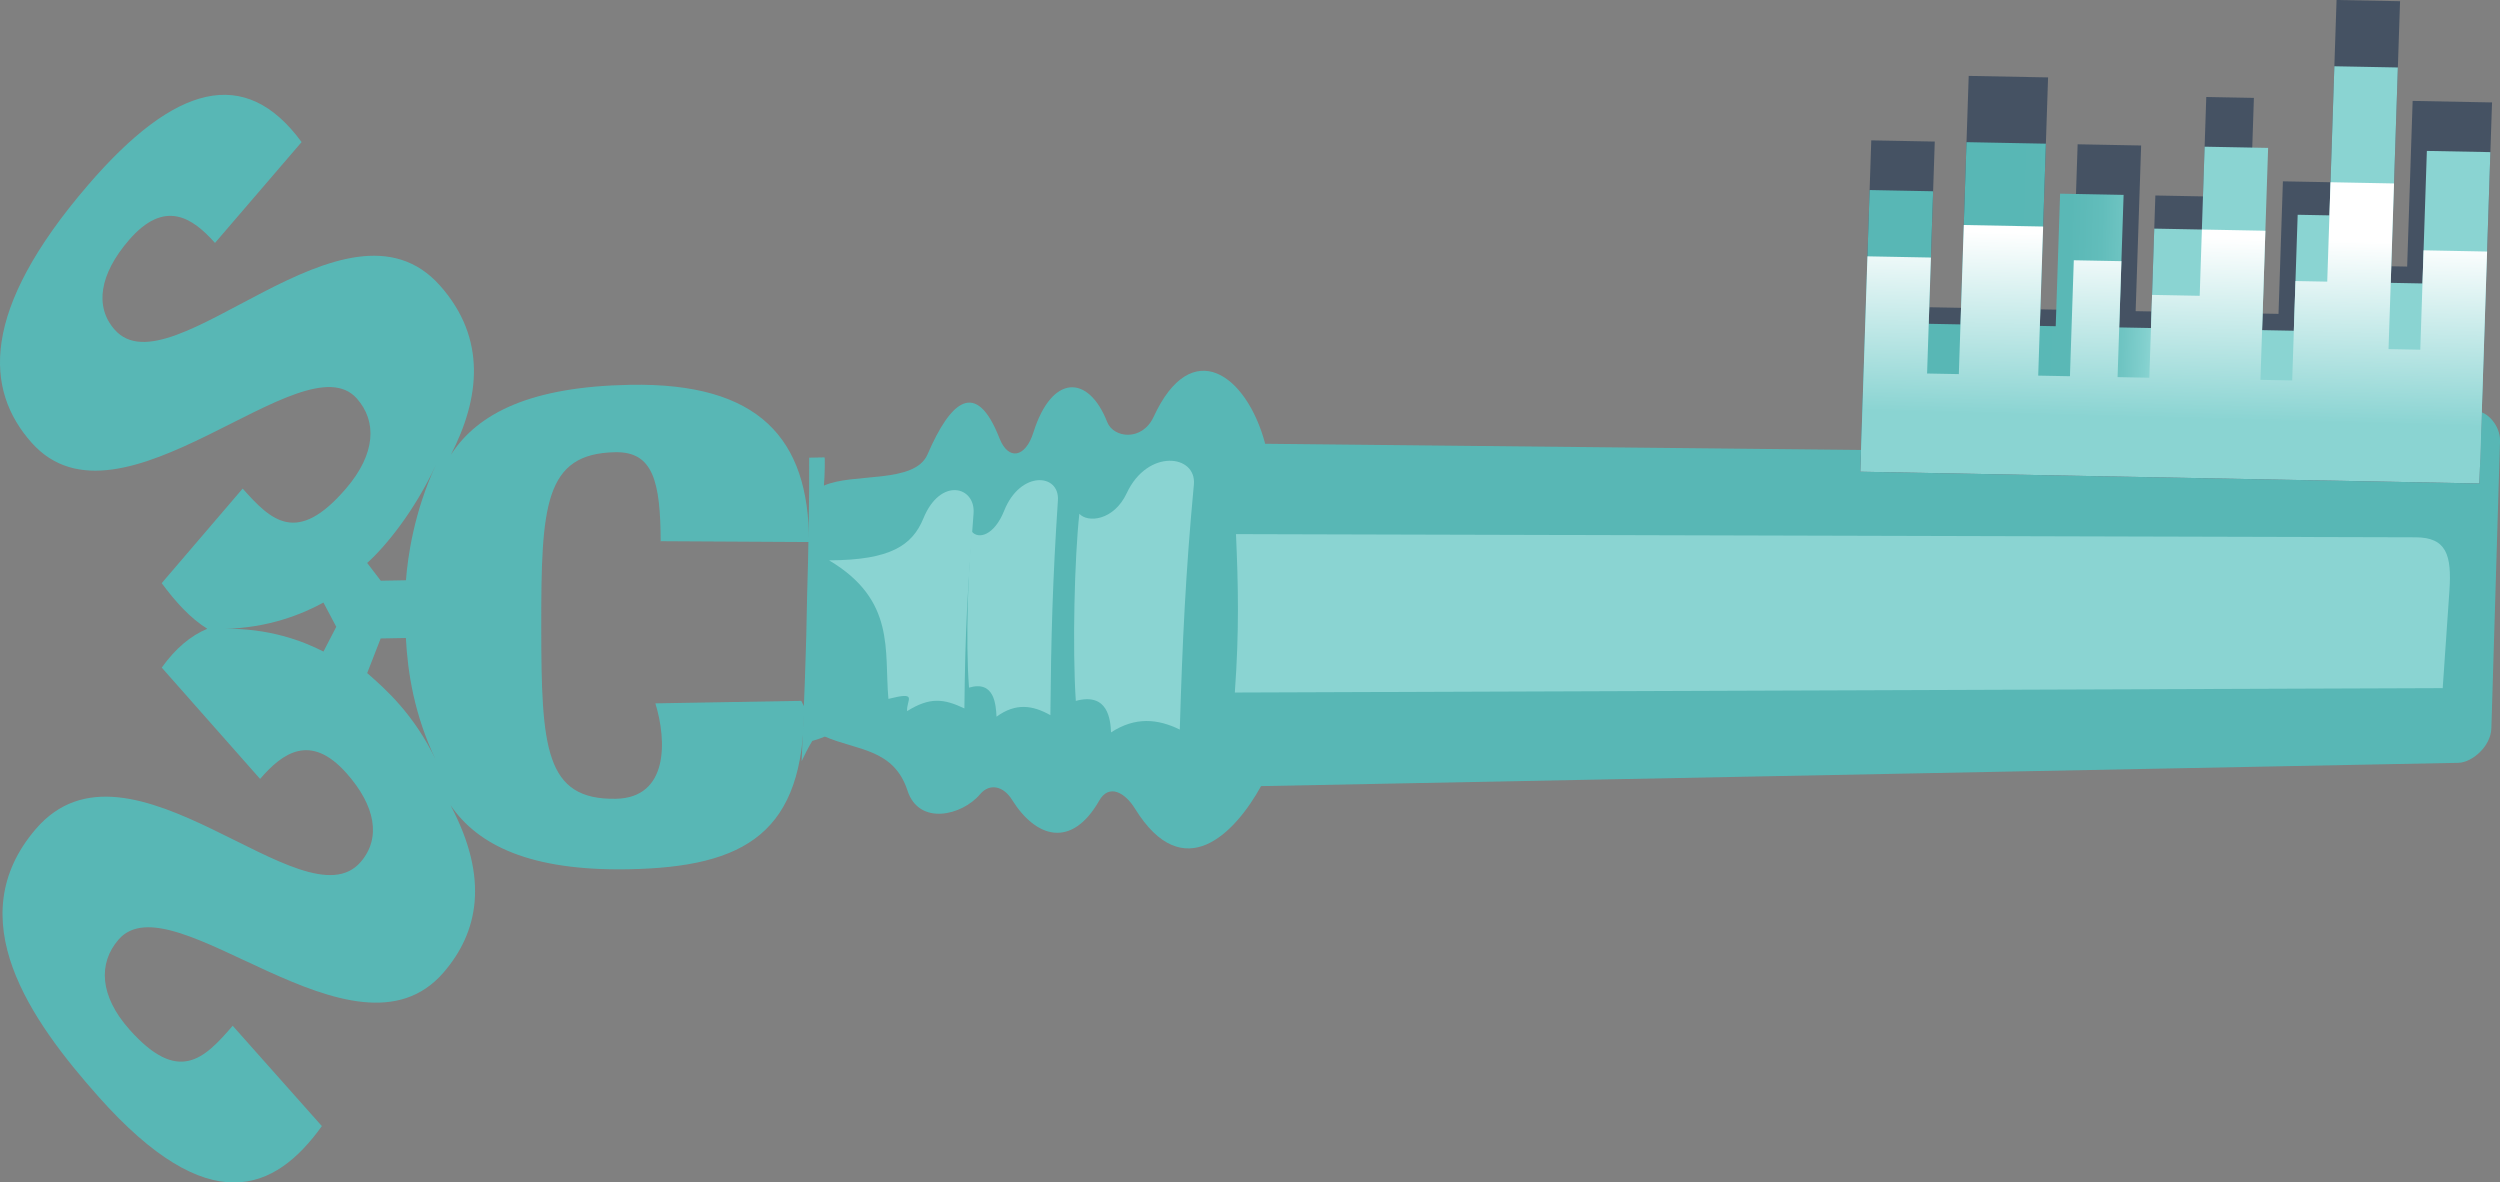 <!-- Generator: Adobe Illustrator 19.2.0, SVG Export Plug-In  -->
<svg version="1.1"
	 xmlns="http://www.w3.org/2000/svg" xmlns:xlink="http://www.w3.org/1999/xlink" xmlns:a="http://ns.adobe.com/AdobeSVGViewerExtensions/3.0/"
	 x="0px" y="0px" width="216.546px" height="102.423px" viewBox="0 0 216.546 102.423"
	 style="enable-background:new 0 0 216.546 102.423;" xml:space="preserve">
<rect x="0" y="0" width="216.546" height="102.423" fill="#808080" stroke="none"/>
<style type="text/css">
	.st0{fill:#58B7B5;}
	.st1{fill:#8AD4D2;}
	.st2{fill:#455263;}
	.st3{fill:url(#SVGID_1_);}
	.st4{fill:url(#SVGID_2_);}
	.st5{fill:url(#SVGID_3_);}
	.st6{fill:url(#SVGID_4_);}
</style>
<defs>
</defs>
<g>
	<g>
		<g>
			<g>
				<path class="st0" d="M214.48,35.628l-4.274,0.531c-0.195,0.068-0.404,0.526-0.633,0.53l-17.609,0.314
					c-0.455,0.008-1.753,2.27-2.867,2.261l-79.509-0.825c-1.595-5.995-6.37-9.47-9.66-2.338c-0.988,2.143-3.473,1.859-4.023,0.457
					c-1.626-4.146-4.801-4.168-6.396,0.907c-0.683,2.175-2.168,2.459-2.936,0.497c-2.017-5.154-4.214-3.283-6.231,1.393
					c-1.113,2.581-6.45,1.574-8.976,2.707c0.075-0.828,0.1-2.444,0.052-2.444l-1.329,0.024c0.013,4-0.056,7.891-0.177,11.884
					c-0.07,4.809-0.273,9.594-0.476,14.407c0.242-0.517,0.533-1.112,0.922-1.754c0.382-0.104,0.744-0.238,1.094-0.376
					c2.755,1.2,5.965,1.029,7.154,4.679c0.997,3.059,4.726,2.162,6.284,0.315c0.85-1.008,2.044-0.686,2.761,0.465
					c2.066,3.321,5.166,4.276,7.563,0.085c0.849-1.485,2.23-0.705,3.096,0.695c4.204,6.803,8.673,2.118,10.92-1.95l103.717-2.018
					c1.145-0.022,2.803-1.393,2.851-2.989l0.748-24.872C216.585,36.877,215.437,35.602,214.48,35.628z"/>
				<path class="st1" d="M86.984,44.228c-0.862,2.158-2.245,2.526-2.826,1.797c-0.273,3.383-0.542,9.352-0.224,13.535
					c2.23-0.653,2.326,1.526,2.383,2.519c1.67-1.219,3.135-0.994,4.665-0.133c0.061-6.816,0.198-11.739,0.652-18.601
					C91.791,40.991,88.377,40.743,86.984,44.228z"/>
				<path class="st1" d="M79.986,44.895c-0.955,2.331-2.834,3.628-8.174,3.64c5.795,3.443,4.769,7.819,5.141,12.001
					c2.618-0.66,1.551,0.068,1.618,1.061c1.961-1.224,3.165-1.091,4.963-0.234c0.072-6.816,0.259-10.023,0.794-16.885
					C84.511,42.123,81.459,41.301,79.986,44.895z"/>
				<path class="st1" d="M97.598,42.713c-1.123,2.403-3.398,2.585-4.106,1.789c-0.414,3.746-0.612,11.588-0.307,16.209
					c2.793-0.762,3.003,1.631,3.052,2.728c2.108-1.378,4.065-1.171,5.954-0.245c0.225-7.541,0.505-13.623,1.221-21.221
					C103.658,39.366,99.411,38.833,97.598,42.713z"/>
				<path class="st1" d="M211.583,59.605l0.581-8.428c0.215-3.114-0.26-4.629-2.927-4.636l-102.178-0.276
					c0.193,4.378,0.292,8.32-0.1,13.721L211.583,59.605z"/>
			</g>
		</g>
		<g>
			<path class="st0" d="M54.591,33.332c-8.557,0.152-13.188,2.417-15.54,6.066c2.503-4.862,3.14-10.071-0.939-14.66
				c-8.129-9.148-23.264,9.352-28.169,3.831c-1.79-2.016-1.294-4.844,1.208-7.753c3.117-3.624,5.535-1.951,7.471,0.226l7.502-8.735
				c-4.896-6.679-10.99-5.007-18.5,3.724c-9.397,10.926-8.932,17.76-4.887,22.313c7.7,8.664,23.512-9.068,28.167-3.83
				c1.756,1.973,1.66,4.788-0.944,7.816c-4.239,4.932-6.469,2.772-8.941-0.009l-7.013,8.192c1.201,1.627,2.488,3.043,3.95,3.951
				c-1.428,0.596-2.753,1.693-3.945,3.365l8.519,9.641c1.932-2.245,4.358-4.013,7.48-0.501c2.505,2.82,3.024,5.613,1.237,7.691
				C26.35,80.356,11.226,62.359,3.11,71.796c-6.687,7.776-0.463,16.575,5.42,23.194c9.568,10.766,15.291,8.207,19.349,2.551
				l-7.724-8.691c-2.466,2.868-4.694,5.105-8.94,0.329c-2.608-2.935-2.709-5.747-0.956-7.784
				c4.648-5.404,20.486,11.763,28.174,2.825c2.966-3.452,3.982-8.071,0.588-14.476c2.384,3.493,6.946,5.701,15.383,5.551
				c10.194-0.182,15.256-3.167,15.248-14.098l-0.25-0.49l-12.632,0.217v0.009c1,3.256,1.128,8.174-3.426,8.256
				c-6.145,0.109-6.453-4.413-6.461-14.892C46.875,43.816,47.145,39.28,53.29,39.17c3.254-0.058,3.933,2.449,3.937,7.884
				l0.009-0.176l12.838,0.072h0.003C70.068,37.95,65.724,33.134,54.591,33.332z M28.018,56.438c-1.8-0.928-4.767-2.039-8.584-1.971
				c3.817-0.068,6.783-1.287,8.582-2.275l1.11,2.102L28.018,56.438z M31.805,58.303l1.168-3.001l2.183-0.039
				c0.159,2.998,0.72,6.635,2.589,10.56C35.893,61.932,33.458,59.736,31.805,58.303z M35.165,50.262l-2.183,0.039l-1.178-1.538
				c1.651-1.491,4.085-4.488,5.932-8.445C35.873,44.309,35.309,48.259,35.165,50.262z"/>
		</g>
	</g>
	<g>
		<path class="st2" d="M208.979,8.741l-0.475,14.35l-1.375-0.026l0.76-22.96L202.389,0l-0.523,15.785l-4.125-0.078l-0.38,11.48
			l-2.75-0.052l0.618-18.655l-4.125-0.078l-0.285,8.61l-4.125-0.078l-0.333,10.045l-1.375-0.026l0.475-14.35l-5.5-0.105
			l-0.475,14.35l-2.75-0.052l0.665-20.09l-6.875-0.131l-0.665,20.09l-2.75-0.052l0.475-14.35l-5.5-0.105l-0.95,28.7l53.627,1.02
			l1.093-33.005L208.979,8.741z"/>
		
			<linearGradient id="SVGID_1_" gradientUnits="userSpaceOnUse" x1="140.746" y1="49.736" x2="194.57" y2="49.736" gradientTransform="matrix(1 0.026 -0.026 1 22.243 -31.371)">
			<stop  offset="0.227" style="stop-color:#58B7B5"/>
			<stop  offset="0.326" style="stop-color:#5AB8B6"/>
			<stop  offset="0.377" style="stop-color:#62BDBB"/>
			<stop  offset="0.417" style="stop-color:#70C5C3"/>
			<stop  offset="0.451" style="stop-color:#82D0CE"/>
			<stop  offset="0.462" style="stop-color:#8AD4D2"/>
		</linearGradient>
		<path class="st3" d="M210.211,13.072l-0.38,11.48l-2.75-0.052l0.618-18.655l-5.5-0.105l-0.428,12.915l-2.75-0.052l-0.333,10.045
			l-2.75-0.052l0.523-15.785l-5.5-0.105l-0.238,7.175l-4.125-0.078l-0.285,8.61l-2.75-0.052l0.38-11.48l-5.5-0.105l-0.38,11.48
			l-1.375-0.026l0.523-15.785l-6.875-0.131l-0.523,15.785l-2.75-0.052l0.38-11.48l-5.5-0.105l-0.76,22.96l53.627,1.02l0.903-27.265
			L210.211,13.072z"/>
		
			<linearGradient id="SVGID_2_" gradientUnits="userSpaceOnUse" x1="167.623" y1="67.164" x2="167.623" y2="47.502" gradientTransform="matrix(1 0.026 -0.026 1 22.243 -31.371)">
			<stop  offset="0.197" style="stop-color:#8AD4D2"/>
			<stop  offset="1" style="stop-color:#FFFFFF"/>
		</linearGradient>
		<path class="st4" d="M209.926,21.682l-0.285,8.61l-2.75-0.052l0.475-14.35l-5.5-0.105l-0.285,8.61l-2.75-0.052l-0.285,8.61
			l-2.75-0.052l0.428-12.915l-5.5-0.105l-0.19,5.74l-4.125-0.078l-0.238,7.175l-2.75-0.052l0.333-10.045l-4.125-0.078l-0.333,10.045
			l-2.75-0.052l0.428-12.915l-6.875-0.131l-0.428,12.915l-2.75-0.052l0.333-10.045l-5.5-0.105l-0.618,18.655l53.627,1.02
			l0.665-20.09L209.926,21.682z"/>
	</g>
</g>
</svg>